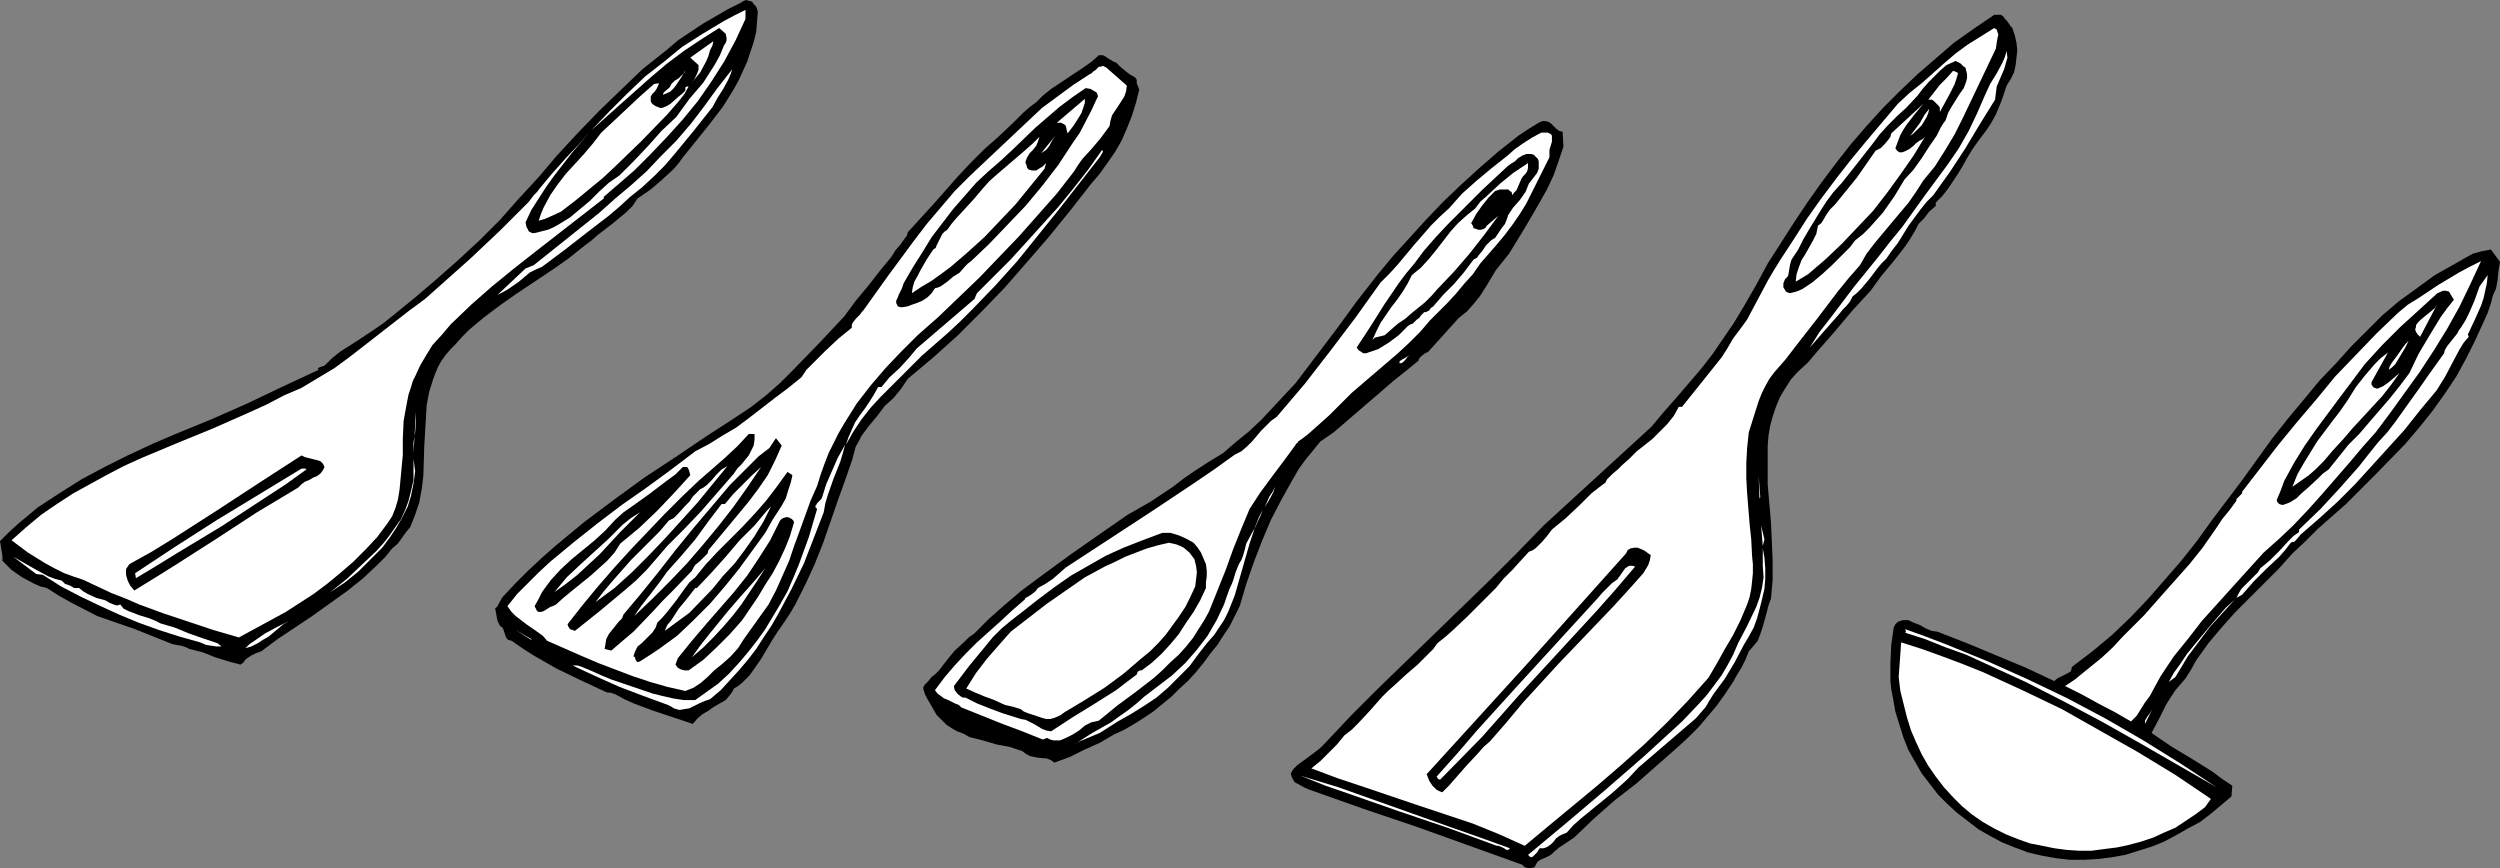 <?xml version="1.0" encoding="UTF-8" standalone="no"?>
<svg
   version="1.0"
   width="129.766mm"
   height="45.057mm"
   id="svg65"
   sodipodi:docname="Utensils 3.wmf"
   xmlns:inkscape="http://www.inkscape.org/namespaces/inkscape"
   xmlns:sodipodi="http://sodipodi.sourceforge.net/DTD/sodipodi-0.dtd"
   xmlns="http://www.w3.org/2000/svg"
   xmlns:svg="http://www.w3.org/2000/svg">
  <rect width="100%" height="100%" fill="#808080" stroke="none"/>
  <sodipodi:namedview
     id="namedview65"
     pagecolor="#ffffff"
     bordercolor="#000000"
     borderopacity="0.25"
     inkscape:showpageshadow="2"
     inkscape:pageopacity="0.0"
     inkscape:pagecheckerboard="0"
     inkscape:deskcolor="#d1d1d1"
     inkscape:document-units="mm" />
  <defs
     id="defs1">
    <pattern
       id="WMFhbasepattern"
       patternUnits="userSpaceOnUse"
       width="6"
       height="6"
       x="0"
       y="0" />
  </defs>
  <path
     style="fill:#000000;fill-opacity:1;fill-rule:evenodd;stroke:none"
     d="m 148.672,2.262 -0.162,2.1 -0.162,1.939 -0.485,1.939 -0.646,1.939 -0.646,1.939 -0.808,1.777 -0.808,1.777 -0.97,1.777 -2.101,3.393 -2.586,3.393 -2.586,3.231 -2.747,3.393 -0.808,1.131 -0.97,1.131 -2.262,2.1 -2.262,1.939 -2.586,1.777 -0.97,1.454 -1.293,1.293 -2.747,2.262 -2.747,2.1 -1.293,1.131 -1.293,0.969 -3.232,2.585 -3.232,2.262 -3.394,2.262 -3.394,2.262 -3.232,2.262 -3.232,2.424 -2.909,2.424 -1.454,1.454 -1.293,1.454 -0.97,0.969 -0.97,1.131 -0.808,1.131 -0.646,1.131 -0.485,1.131 -0.485,1.293 -0.808,2.585 -0.485,2.585 -0.162,2.747 -0.323,5.493 -0.162,5.493 -0.323,2.747 -0.485,2.585 -0.808,2.424 -0.97,2.424 -0.808,0.969 -0.808,1.131 -0.808,1.131 -1.131,0.969 -1.293,1.616 -1.454,1.454 -2.909,2.747 -3.232,2.585 -3.394,2.424 -3.394,2.424 -3.394,2.262 -3.394,2.262 -3.232,2.424 -0.97,0.323 -0.97,0.485 -0.97,0.646 -0.323,0.323 -0.162,0.323 -0.646,0.485 -2.424,-0.646 -2.586,-0.808 -2.424,-0.969 -2.586,-0.646 -0.323,-0.162 -0.323,-0.162 -0.97,-0.323 -0.97,-0.162 -0.808,-0.162 -7.272,-2.908 -3.717,-1.293 -3.717,-1.293 -5.01,-2.585 -2.586,-1.454 -2.262,-1.454 -1.293,-0.323 -1.131,-0.485 -2.424,-1.293 -2.101,-1.454 -0.97,-0.969 -0.808,-0.808 v -0.969 L 0.162,107.12 0,106.151 l 1.778,-1.777 1.778,-1.616 1.939,-1.616 1.939,-1.616 4.202,-2.747 4.363,-2.747 4.525,-2.424 4.525,-2.262 4.848,-2.262 4.525,-1.939 3.555,-1.454 3.555,-1.454 6.949,-3.07 7.11,-3.393 6.949,-3.231 -0.162,-0.162 v -0.162 l 0.323,-0.162 0.485,-0.162 0.485,-0.162 1.454,-1.454 1.616,-1.293 3.555,-2.262 3.394,-2.262 1.616,-1.131 1.616,-1.293 4.363,-3.555 4.363,-3.716 4.202,-3.716 4.202,-3.878 4.04,-4.039 3.717,-4.201 3.878,-4.201 3.555,-4.201 4.04,-4.362 4.202,-4.362 4.363,-4.201 4.202,-4.039 4.686,-3.716 2.262,-1.939 2.424,-1.616 2.424,-1.616 5.01,-2.908 2.586,-1.293 0.485,-0.323 L 146.409,0 l 0.485,0.162 0.646,0.162 0.323,0.485 0.485,0.485 0.162,0.485 z"
     id="path1" />
  <path
     style="fill:#ffffff;fill-opacity:1;fill-rule:evenodd;stroke:none"
     d="m 146.248,3.716 -0.97,2.1 -0.97,2.1 -2.262,4.201 -2.586,4.039 -2.586,3.716 -2.909,3.555 -3.07,3.393 -3.232,3.393 -3.232,3.231 -5.979,5.17 v 0.323 l -4.363,3.393 -8.726,6.786 -4.525,3.555 -4.363,3.555 -4.04,3.555 -4.04,3.878 -1.778,2.1 -1.778,1.939 -1.293,2.1 -1.131,1.939 -0.97,2.1 -0.485,0.969 -0.323,1.131 -0.485,1.454 -0.323,1.616 -0.323,1.777 -0.323,1.777 -0.162,3.555 v 3.231 l -0.162,1.616 -0.162,1.777 -0.323,3.393 -0.323,1.939 -0.485,1.616 -0.646,1.616 -0.97,1.454 -1.939,2.585 -2.262,2.424 -2.424,2.424 -2.424,2.1 -2.747,2.262 -2.586,1.939 -2.747,1.777 -2.747,1.777 -9.211,5.009 -5.01,-1.454 -4.848,-1.616 -4.848,-1.616 -4.848,-1.777 -2.586,-1.131 -2.909,-1.131 -5.494,-2.585 -1.939,-0.646 -1.778,-0.646 -1.939,-0.969 -1.778,-0.969 -3.394,-2.1 -3.232,-2.424 2.909,-2.585 2.909,-2.424 3.07,-2.1 3.232,-2.1 3.232,-1.777 3.232,-1.777 3.394,-1.777 3.555,-1.616 6.949,-2.908 7.11,-2.908 6.949,-3.07 3.555,-1.616 3.394,-1.777 3.394,-1.454 3.232,-1.939 3.232,-1.939 3.07,-2.262 5.818,-4.524 2.909,-2.262 2.909,-2.262 3.07,-2.262 2.909,-2.585 5.979,-5.332 5.818,-5.493 5.656,-5.655 0.485,-0.646 0.485,-0.646 0.646,-0.646 0.485,-0.646 2.424,-2.908 2.586,-2.908 2.586,-2.747 1.131,-1.293 1.131,-1.293 -3.555,4.201 -3.394,4.362 -1.616,2.262 -1.454,2.262 -1.454,2.262 -1.131,2.424 0.162,0.808 0.323,0.646 0.162,0.323 0.323,0.162 0.323,0.162 h 0.485 l 1.293,-0.323 1.293,-0.323 1.131,-0.485 1.131,-0.646 2.101,-1.293 1.939,-1.616 1.939,-1.616 1.778,-1.777 1.939,-1.777 2.101,-1.454 2.747,-2.747 2.909,-3.07 2.586,-2.908 2.909,-2.747 1.293,-1.777 1.293,-1.777 2.747,-3.231 1.131,-1.777 1.131,-1.777 0.97,-1.777 0.808,-1.939 0.323,-0.485 0.162,-0.485 V 7.432 l -0.162,-0.808 -1.293,-1.131 -3.555,2.262 -3.394,2.262 -3.232,2.424 -3.07,2.585 -5.818,5.17 -5.979,5.332 3.555,-3.716 3.394,-3.393 3.555,-3.393 3.717,-2.908 3.555,-2.908 4.04,-2.585 4.04,-2.424 2.101,-1.131 2.262,-1.131 z"
     id="path2" />
  <path
     style="fill:#000000;fill-opacity:1;fill-rule:evenodd;stroke:none"
     d="m 394.788,5.493 0.485,1.454 0.323,1.454 0.162,1.454 -0.162,1.454 -0.162,1.454 -0.323,1.454 -0.646,1.293 -0.808,1.293 -0.97,2.908 -1.131,2.747 -0.808,1.454 -0.808,1.293 -0.97,1.293 -0.97,1.293 -1.131,1.616 -0.97,1.616 -0.808,1.454 -0.97,1.616 -0.97,1.454 -0.97,1.454 -1.131,1.454 -1.293,1.293 v 0.646 l -1.293,1.131 -0.97,1.293 -1.131,1.131 -0.323,0.646 -0.323,0.646 -0.97,1.616 -0.97,1.454 -2.262,2.908 -2.424,2.908 -2.101,2.908 -1.939,2.1 -1.778,1.939 -3.394,4.039 -3.394,3.878 -1.778,2.1 -2.101,1.939 -1.293,1.454 -1.131,1.777 -0.97,1.616 -0.808,1.939 -0.646,1.939 -0.485,1.777 -0.323,1.939 -0.162,1.939 v 3.878 3.716 l 0.646,7.594 0.162,3.555 0.162,3.716 v 3.878 l -0.323,3.716 -0.485,1.293 -0.323,1.293 -0.808,2.908 -0.485,1.454 -0.485,1.293 -0.808,0.969 -0.97,1.131 -0.646,1.616 -0.808,1.616 -0.808,1.293 -0.808,1.454 -1.616,2.424 -1.616,2.262 -1.778,2.1 -1.778,2.1 -1.939,1.939 -2.101,1.939 -4.04,3.555 -4.04,3.555 -4.363,3.393 -4.04,3.555 -3.878,3.716 -1.939,1.293 -0.97,0.646 -0.97,0.808 -0.485,0.485 -0.485,0.323 -0.646,0.323 -1.131,0.485 -0.485,0.323 -0.323,0.485 -0.323,0.646 -0.646,0.162 h -0.646 l -0.646,-0.162 -0.485,-0.485 -10.342,-3.716 -10.342,-3.716 -10.504,-3.555 -10.504,-3.716 -1.131,-0.485 -1.131,-0.646 -0.646,-0.323 -0.323,-0.485 -0.323,-0.646 -0.162,-0.646 0.485,-0.808 0.808,-0.808 1.778,-1.293 1.939,-1.454 0.808,-0.646 0.808,-0.808 5.171,-5.493 5.333,-5.332 21.816,-21.166 5.494,-5.493 5.171,-5.332 21.17,-19.388 2.424,-2.908 2.424,-2.747 4.848,-5.655 2.262,-2.908 2.101,-3.07 2.101,-3.07 1.939,-3.231 2.424,-4.201 2.262,-4.201 2.586,-4.039 2.586,-4.039 2.586,-3.878 2.747,-3.878 2.909,-3.878 2.909,-3.716 3.07,-3.555 3.232,-3.555 3.232,-3.231 3.555,-3.393 3.555,-3.07 3.555,-3.07 3.878,-2.747 4.04,-2.747 h 0.646 0.646 l 0.485,0.323 0.323,0.485 0.485,0.485 0.323,0.485 0.323,0.485 z"
     id="path3" />
  <path
     style="fill:#ffffff;fill-opacity:1;fill-rule:evenodd;stroke:none"
     d="m 391.556,9.533 -3.232,6.786 -3.232,6.786 -1.616,3.231 -1.939,3.231 -1.939,3.07 -2.262,2.747 -1.454,2.262 -1.454,2.1 -3.394,4.039 -3.232,3.878 -1.616,2.1 -1.293,2.262 -2.262,2.585 -2.101,2.585 -4.04,5.332 -4.04,5.17 -2.101,2.747 -2.262,2.585 -0.97,1.293 -0.808,1.454 -0.646,1.293 -0.646,1.616 -0.97,3.07 -0.97,3.07 -0.323,3.07 -0.162,2.908 v 3.07 l 0.162,2.908 0.485,5.978 0.323,3.07 0.162,3.231 0.162,1.616 v 1.777 l -0.162,1.616 -0.162,1.454 -0.323,1.616 -0.485,1.454 -1.293,3.07 -1.454,2.908 -1.616,2.747 -1.616,2.908 -1.616,2.747 -4.04,4.524 -4.202,4.362 -4.363,4.201 -4.525,4.039 -4.686,4.039 -4.686,3.878 -4.686,3.878 -4.848,4.039 -5.01,-2.262 -5.171,-2.1 -5.333,-1.777 -5.333,-1.777 -10.504,-3.555 -5.333,-1.777 -5.171,-1.939 1.778,-1.454 1.616,-1.616 1.616,-1.616 1.454,-1.777 1.454,-1.131 1.293,-1.293 2.262,-2.424 2.424,-2.747 1.131,-1.131 1.454,-1.293 2.101,-1.939 2.262,-1.939 2.101,-2.1 0.97,-0.969 0.808,-1.131 1.616,-1.293 1.454,-1.293 2.909,-2.747 2.747,-2.747 2.747,-2.747 1.454,-1.777 1.778,-1.777 1.616,-1.777 1.616,-1.777 0.808,-0.323 0.646,-0.485 1.131,-1.131 0.97,-1.131 0.97,-1.293 2.747,-2.262 2.586,-2.424 2.424,-2.424 1.454,-1.131 1.293,-0.969 0.323,-0.646 0.323,-0.323 0.808,-0.808 0.97,-0.808 0.808,-0.808 1.454,-1.293 1.454,-1.454 3.07,-2.424 1.454,-1.454 1.454,-1.454 1.293,-1.616 0.97,-1.777 h 0.646 l 2.586,-3.231 2.586,-3.231 2.586,-3.231 1.131,-1.777 1.131,-1.939 1.454,-1.939 1.293,-1.777 4.04,-7.594 1.131,-1.939 1.293,-2.1 2.747,-4.201 2.586,-4.039 2.747,-3.878 2.909,-3.878 2.909,-3.716 3.07,-3.716 6.141,-7.271 2.262,-2.1 2.424,-1.939 4.363,-3.878 2.262,-1.939 2.424,-1.777 2.586,-1.616 2.586,-1.616 0.485,0.323 0.162,0.485 0.162,0.485 -0.162,0.646 -0.162,0.969 z"
     id="path4" />
  <path
     style="fill:#ffffff;fill-opacity:1;fill-rule:evenodd;stroke:none"
     d="m 135.744,16.157 0.485,-0.646 0.485,-0.969 0.323,-0.808 v -0.969 l -1.616,-1.454 4.525,-3.231 -0.162,0.808 -0.485,0.969 -0.323,1.131 -0.485,1.131 -1.131,2.1 -0.808,0.969 z"
     id="path5" />
  <path
     style="fill:#ffffff;fill-opacity:1;fill-rule:evenodd;stroke:none"
     d="m 391.395,19.55 -2.909,4.686 -2.909,4.847 -3.07,4.686 -1.616,2.262 -1.616,2.262 -1.293,1.293 -1.293,1.616 -2.262,3.07 -2.101,3.393 -1.131,1.454 -1.131,1.616 -0.97,0.969 -0.808,0.969 -1.454,1.939 -1.616,1.939 -0.97,0.969 -0.808,0.646 -0.485,0.969 -0.646,0.808 -0.808,0.808 -0.646,0.808 -5.818,6.624 1.939,-3.07 2.262,-2.908 4.525,-5.978 4.848,-5.978 2.262,-2.908 2.262,-2.747 4.525,-6.301 4.525,-6.14 2.101,-3.07 1.939,-3.393 1.616,-3.393 1.616,-3.716 0.97,-2.1 1.293,-2.1 1.131,-2.1 0.485,-1.131 0.323,-1.131 0.162,1.293 -0.323,1.131 -0.323,1.131 -0.485,1.131 -0.97,2.262 -0.162,1.293 z"
     id="path6" />
  <path
     style="fill:#000000;fill-opacity:1;fill-rule:evenodd;stroke:none"
     d="m 222.685,15.188 0.323,0.485 v 0.646 l 0.323,0.808 0.162,0.485 -0.646,2.585 -0.808,2.585 -0.97,2.424 -0.97,2.262 -1.293,2.262 -1.454,2.1 -1.616,2.262 -1.778,2.1 -4.04,5.17 -4.202,5.17 -4.202,4.847 -4.363,5.009 -4.525,4.686 -4.686,4.686 -4.848,4.362 -5.01,4.201 -1.293,1.939 -1.454,1.777 -1.778,1.616 -1.454,1.939 -1.616,1.939 -1.454,1.939 -0.485,0.969 -0.646,1.131 -0.323,1.131 -0.323,1.293 -1.454,4.201 -1.454,4.039 -2.909,8.402 -1.616,4.039 -1.778,3.878 -1.939,3.878 -1.131,1.939 -1.293,1.939 -1.131,1.616 -1.131,1.777 -2.101,3.555 -1.131,1.616 -1.131,1.616 -1.454,1.454 -0.808,0.646 -0.808,0.485 -0.323,0.646 -0.485,0.646 -0.808,0.969 -1.131,0.646 -1.131,0.646 -0.485,0.323 -0.646,0.485 -1.131,0.646 -0.97,0.808 -0.97,1.131 -3.878,-1.293 -1.939,-0.646 -1.939,-0.646 -3.878,-1.454 -1.778,-0.808 -1.778,-0.969 -0.485,-0.162 -0.485,-0.162 h -0.485 l -0.485,-0.162 -4.848,-2.262 -4.686,-2.262 -4.525,-2.585 -2.262,-1.454 -2.101,-1.454 -0.646,-0.162 -0.323,-0.323 -0.162,-0.323 -0.162,-0.485 -0.162,-0.485 -0.162,-0.485 -0.162,-0.323 -0.485,-0.323 -0.485,-0.969 -0.162,-0.808 -0.162,-0.969 -0.162,-0.646 0.485,-0.485 0.323,-0.646 0.646,-1.131 2.424,-2.585 2.586,-2.585 2.586,-2.424 2.747,-2.424 5.656,-4.686 5.818,-4.362 5.979,-4.362 6.141,-4.039 5.979,-4.039 5.979,-3.878 2.909,-1.939 2.909,-2.262 2.747,-2.424 2.586,-2.585 5.171,-5.332 4.848,-5.17 2.262,-3.07 2.424,-2.908 2.262,-2.908 2.262,-2.747 0.808,-1.293 0.97,-1.131 0.808,-1.131 0.485,-0.646 0.162,-0.646 5.01,-5.493 4.848,-5.493 2.586,-2.747 2.586,-2.585 2.747,-2.424 2.747,-2.585 0.97,-0.969 1.131,-1.131 1.293,-1.131 1.293,-0.969 1.293,-1.293 1.616,-1.293 6.302,-4.201 1.616,-1.131 1.454,-1.293 h 0.485 0.323 l 0.808,0.485 0.485,0.323 0.323,0.162 0.485,0.323 0.485,0.162 0.97,0.969 0.808,0.646 0.808,0.646 z"
     id="path7" />
  <path
     style="fill:#000000;fill-opacity:1;fill-rule:evenodd;stroke:none"
     d="m 385.577,13.249 0.162,0.646 0.162,0.646 v 0.808 l -0.162,0.646 -0.485,1.293 -0.808,1.131 -0.808,1.293 -0.808,1.293 -0.646,1.131 -0.485,1.454 -0.485,0.646 -0.485,0.808 -0.808,1.616 -1.454,2.1 -1.454,2.262 -1.616,2.262 -1.778,1.939 -1.939,3.231 -2.262,3.231 -1.293,1.454 -1.293,1.454 -1.293,1.293 -1.616,1.293 -0.97,1.293 -1.131,1.131 -1.293,1.293 -1.131,1.131 -1.939,1.777 -1.939,1.616 -0.97,0.646 -0.97,0.646 -1.131,0.485 -1.293,0.323 -0.485,-0.162 -0.323,-0.162 -0.162,-0.323 -0.323,-0.485 v -0.808 l 0.323,-0.808 0.485,-0.485 0.162,-0.323 0.162,-0.969 0.162,-0.969 0.162,-0.646 0.162,-0.485 1.293,-1.939 0.97,-1.939 1.131,-1.939 2.262,-3.716 1.131,-1.777 1.454,-1.939 1.616,-1.777 3.07,-3.878 2.909,-3.716 1.454,-1.939 1.616,-1.777 1.778,-1.777 1.778,-1.616 2.262,-2.424 0.97,-1.293 1.131,-1.293 1.131,-1.131 1.131,-1.131 1.293,-1.131 1.454,-0.646 0.323,-0.162 0.323,0.162 0.646,0.323 0.485,0.485 0.162,0.162 z"
     id="path8" />
  <path
     style="fill:#ffffff;fill-opacity:1;fill-rule:evenodd;stroke:none"
     d="m 221.069,16.803 -0.162,1.131 -0.323,0.969 -1.131,1.777 -1.293,1.939 -0.323,1.131 -0.162,0.969 -1.778,2.424 -1.778,2.1 -1.778,1.939 -0.808,1.131 -0.808,1.293 -3.394,4.362 -3.717,4.201 -3.717,4.201 -3.878,4.039 -3.878,4.039 -4.04,3.878 -4.04,3.878 -4.04,3.555 -3.232,3.231 -3.07,3.231 -2.909,3.393 -2.747,3.555 -2.424,3.878 -1.131,1.939 -0.97,1.939 -0.97,1.939 -0.808,2.1 -0.808,2.262 -0.646,2.1 -1.293,2.908 -2.101,5.816 -1.131,3.07 -0.97,2.908 -1.293,2.908 -1.293,2.908 -1.454,2.747 -2.424,3.393 -2.424,3.393 -1.131,1.777 -1.454,1.616 -1.616,1.454 -1.616,1.293 -1.293,1.293 -1.293,1.131 -1.454,0.969 -0.808,0.323 -0.808,0.323 -3.555,-0.808 -3.394,-0.969 -3.394,-1.131 -3.394,-1.293 -3.394,-1.293 -3.394,-1.454 -6.626,-2.908 -0.808,-0.969 -1.131,-0.808 -2.101,-1.454 -2.101,-1.616 -0.808,-0.808 -0.808,-1.131 1.939,-2.424 2.101,-2.1 2.101,-2.1 2.262,-2.1 4.686,-3.878 4.686,-3.716 4.686,-3.555 4.848,-3.393 4.848,-3.555 4.686,-3.555 2.747,-1.454 2.586,-1.616 2.747,-1.616 2.586,-1.939 5.01,-3.878 2.586,-1.939 2.586,-2.1 0.97,-1.454 1.293,-1.293 2.424,-2.424 2.586,-2.424 2.586,-2.1 v -0.485 l 0.162,-0.485 0.646,-0.808 0.485,-0.485 0.323,-0.323 0.323,-0.485 0.323,-0.323 4.848,-6.786 5.01,-6.786 2.586,-3.393 2.747,-3.231 2.747,-3.231 3.07,-3.07 5.656,-5.332 5.656,-5.332 2.747,-2.585 3.07,-2.262 3.07,-2.262 3.232,-2.1 0.323,-0.162 0.323,-0.323 0.485,-0.323 0.323,-0.323 0.323,-0.323 h 0.323 l 0.485,-0.162 0.646,0.323 z"
     id="path9" />
  <path
     style="fill:#ffffff;fill-opacity:1;fill-rule:evenodd;stroke:none"
     d="m 139.784,21.004 -3.717,4.686 -3.717,4.524 -1.939,2.262 -2.101,2.1 -2.262,2.1 -2.424,1.939 -2.101,1.939 -2.101,1.777 -4.202,3.231 -4.363,3.393 -4.525,3.393 -1.131,0.485 -1.293,0.646 -2.101,1.777 -2.101,1.454 -1.131,0.646 -0.97,0.485 5.494,-5.17 1.616,-0.646 12.928,-10.34 3.07,-2.747 3.07,-2.585 3.07,-2.747 2.747,-2.908 3.07,-3.07 2.909,-3.393 2.586,-3.393 2.586,-3.555 2.909,-3.716 -0.323,0.969 -0.485,1.131 -0.97,1.777 -1.131,1.777 z"
     id="path10" />
  <path
     style="fill:#ffffff;fill-opacity:1;fill-rule:evenodd;stroke:none"
     d="m 130.088,18.58 v -0.162 l 0.162,-0.323 1.131,-0.969 0.162,-0.323 0.162,-0.323 0.646,-0.646 0.808,-0.485 0.808,-0.808 0.323,-0.323 0.162,-0.485 -0.323,0.646 -0.485,0.808 -0.97,1.454 -0.485,0.646 -0.646,0.646 -0.646,0.323 z"
     id="path11" />
  <path
     style="fill:#ffffff;fill-opacity:1;fill-rule:evenodd;stroke:none"
     d="m 384.123,14.38 -0.323,1.131 -0.323,0.969 -0.97,1.939 -0.97,1.777 -0.97,1.777 v -0.323 -0.485 l -0.162,-0.323 -0.162,-0.162 -0.646,-0.646 -0.323,-0.323 -0.323,-0.162 h -0.646 l 2.262,-2.908 1.293,-1.293 1.293,-1.454 0.485,0.162 0.323,0.162 z"
     id="path12" />
  <path
     style="fill:#ffffff;fill-opacity:1;fill-rule:evenodd;stroke:none"
     d="m 128.149,20.519 0.485,0.323 0.485,0.162 0.323,0.162 h 0.485 l 0.808,-0.323 0.808,-0.485 1.454,-1.293 0.808,-0.646 0.646,-0.646 v -0.323 -0.323 l 0.323,-0.162 h 0.323 l -0.808,1.454 -1.131,1.454 -1.131,1.293 -1.131,1.293 -5.01,5.17 -5.01,4.847 -2.586,2.424 -2.747,2.262 -2.747,2.262 -2.747,2.1 -2.101,0.969 -1.131,0.485 -1.131,0.323 0.485,-1.454 0.485,-1.131 1.293,-2.424 1.454,-2.1 1.616,-2.1 1.778,-1.939 1.778,-1.939 1.778,-2.1 1.616,-2.1 2.424,-2.262 2.586,-2.424 2.586,-2.424 2.747,-2.424 0.97,-0.162 -0.162,0.485 -0.323,0.646 -0.323,0.485 -0.485,0.485 -0.323,0.485 v 0.485 0.485 l 0.162,0.323 z"
     id="path13" />
  <path
     style="fill:#000000;fill-opacity:1;fill-rule:evenodd;stroke:none"
     d="m 215.089,19.55 -0.97,2.1 -2.262,4.362 -1.454,2.1 -2.747,4.201 -3.232,4.201 -3.232,3.878 -3.555,3.716 -3.555,3.716 -3.555,3.393 -0.646,0.485 -0.485,0.485 -1.131,1.293 -1.293,0.808 -1.131,0.969 -1.131,0.808 -0.646,0.323 -0.646,0.162 -0.646,0.969 -0.808,0.808 -0.97,0.646 -1.131,0.485 -0.97,0.323 -0.808,0.323 -0.97,0.162 h -0.485 l -0.485,-0.162 -0.323,-0.646 v -0.485 l 0.323,-0.646 0.162,-0.485 0.323,-0.646 0.323,-0.646 0.162,-0.485 0.162,-0.485 1.778,-3.07 1.939,-3.07 1.778,-2.908 2.101,-2.747 2.101,-2.747 2.262,-2.585 2.262,-2.585 2.424,-2.262 2.424,-2.1 2.262,-2.1 4.525,-4.362 4.686,-4.039 2.586,-1.939 2.586,-1.777 0.97,0.162 0.808,0.485 0.323,0.162 0.162,0.323 0.162,0.485 z"
     id="path14" />
  <path
     style="fill:#ffffff;fill-opacity:1;fill-rule:evenodd;stroke:none"
     d="m 209.433,26.174 -0.162,-0.646 -0.162,-0.808 -0.323,-0.323 -0.323,-0.162 -0.323,-0.162 h -0.323 -0.485 l 5.494,-4.686 v 0.808 l -0.323,0.969 -0.323,0.969 -0.485,0.808 -1.131,1.777 z"
     id="path15" />
  <path
     style="fill:#ffffff;fill-opacity:1;fill-rule:evenodd;stroke:none"
     d="m 371.841,29.082 0.323,0.485 0.485,0.323 h 0.485 l 0.485,-0.162 0.97,-0.485 0.808,-0.646 0.485,-0.485 0.646,-0.485 0.646,-0.323 0.485,-0.485 -2.262,3.716 -2.586,3.716 -2.586,3.555 -2.747,3.555 -3.07,3.231 -3.07,3.231 -3.232,3.07 -3.394,2.908 -2.424,1.454 0.162,-1.454 0.485,-1.454 0.485,-1.293 0.808,-1.293 1.454,-2.585 0.646,-1.293 0.323,-1.616 0.646,-0.485 0.323,-0.485 0.646,-1.131 0.808,-1.131 0.485,-0.485 0.485,-0.485 2.101,-2.585 2.101,-2.585 3.717,-5.332 0.97,-0.485 0.808,-0.808 0.808,-0.969 0.323,-0.485 0.162,-0.646 6.302,-5.816 v 0 l -1.616,1.939 -1.616,2.1 -0.646,0.969 -0.646,1.131 -0.485,1.293 z"
     id="path16" />
  <path
     style="fill:#ffffff;fill-opacity:1;fill-rule:evenodd;stroke:none"
     d="m 374.75,26.659 0.97,-1.293 0.97,-1.293 0.808,-1.454 0.97,-1.293 -0.162,0.808 -0.323,0.808 -0.97,1.616 -1.131,1.131 -0.485,0.485 z"
     id="path17" />
  <path
     style="fill:#000000;fill-opacity:1;fill-rule:evenodd;stroke:none"
     d="m 306.716,28.759 -0.97,2.908 -0.97,2.747 -1.293,2.747 -1.454,2.585 -2.909,5.009 -3.07,5.009 -1.293,1.616 -1.293,1.616 -0.97,1.616 -0.97,1.616 -1.131,1.777 -1.293,1.616 -1.293,1.454 -1.616,1.293 -3.07,3.393 -2.909,3.231 -0.646,0.323 -0.646,0.485 -0.485,0.485 -0.162,0.485 -2.586,2.1 -2.424,1.939 -2.424,2.1 -2.262,1.939 -4.686,4.039 -2.262,1.939 -2.586,1.777 -1.454,1.777 -1.454,1.777 -1.293,1.777 -1.131,1.939 -2.262,4.039 -2.101,4.039 -1.778,4.201 -1.616,4.201 -1.454,4.201 -1.293,4.362 -0.97,1.939 -0.97,1.939 -1.293,1.939 -1.131,1.777 -1.454,1.777 -1.293,1.777 -1.454,1.777 -1.616,1.777 -1.616,1.454 -1.616,1.616 -1.778,1.454 -1.778,1.454 -1.939,1.293 -1.778,1.131 -1.939,1.131 -2.101,0.969 -2.747,1.616 -2.909,1.293 -2.909,1.454 -3.07,1.131 -0.646,-0.485 -0.808,-0.323 -1.778,-0.162 -0.808,-0.162 -0.808,-0.162 -0.808,-0.485 -0.646,-0.485 -2.424,-0.808 -2.586,-0.485 -2.747,-0.808 -2.586,-0.646 -1.131,-0.646 -1.293,-0.485 -1.131,-0.646 -0.97,-0.646 -0.97,-0.969 -0.97,-0.969 -0.646,-1.131 -0.646,-1.131 -0.485,-0.808 -0.485,-0.969 -0.323,-0.969 v -0.485 l 0.323,-0.485 0.646,-0.646 0.646,-0.808 0.808,-0.646 0.646,-0.646 1.616,-2.1 1.454,-1.777 1.778,-1.616 0.97,-0.969 1.131,-0.808 2.909,-2.908 2.909,-2.585 3.232,-2.747 3.232,-2.424 6.626,-4.847 6.949,-4.847 4.202,-2.908 4.525,-2.585 4.363,-2.908 2.101,-1.616 2.101,-1.454 2.747,-1.777 2.909,-1.777 2.424,-2.1 2.586,-2.1 2.424,-2.262 2.262,-2.424 2.262,-2.424 2.262,-2.424 4.04,-5.332 4.04,-5.332 3.878,-5.332 4.04,-5.17 3.07,-3.716 3.232,-3.555 3.232,-3.555 3.394,-3.555 3.555,-3.393 3.555,-3.231 3.717,-3.231 3.878,-3.07 0.97,-0.646 0.97,-0.646 2.101,-1.293 0.323,-0.162 0.485,-0.162 h 0.485 l 0.646,0.162 0.485,0.323 0.97,0.969 0.646,0.485 0.646,0.162 z"
     id="path18" />
  <path
     style="fill:#ffffff;fill-opacity:1;fill-rule:evenodd;stroke:none"
     d="m 303.969,30.86 -4.525,9.048 -1.293,2.1 -1.454,2.1 -1.454,1.939 -1.616,1.939 -3.232,3.716 -1.454,2.1 -1.616,1.777 -1.616,1.939 -1.616,1.777 -1.778,1.777 -1.778,1.777 -1.939,2.262 -2.101,2.1 -2.262,2.1 -2.262,1.939 -4.525,3.878 -2.262,1.939 -2.101,2.1 -0.485,0.485 -0.485,0.485 -1.293,1.293 -3.07,2.747 -1.293,1.131 -0.646,0.485 -0.646,0.485 -0.485,0.323 -0.162,0.323 -0.323,0.162 v 0.162 l -2.262,3.07 -2.424,3.231 -2.262,3.07 -2.101,3.231 -1.616,3.878 -1.616,4.039 -1.454,4.039 -1.616,4.039 -1.616,4.039 -0.97,1.777 -1.131,1.777 -1.131,1.777 -1.293,1.616 -1.454,1.616 -1.616,1.454 -1.616,1.616 -1.616,1.454 -3.555,2.747 -3.717,2.747 -3.555,2.908 -0.646,0.162 -0.808,0.162 -1.293,0.646 -1.131,0.969 -1.293,0.808 -1.293,0.646 -1.131,0.485 h -0.646 -0.646 l -0.646,-0.162 -0.646,-0.323 -0.808,0.323 -4.04,-1.616 -3.878,-1.454 -4.04,-1.616 -4.04,-1.616 -0.485,-0.485 -0.808,-0.323 -1.293,-0.646 -0.808,-0.323 -0.646,-0.485 -0.646,-0.485 -0.485,-0.646 1.939,-2.585 1.939,-2.262 2.101,-2.262 2.262,-2.262 4.686,-4.201 2.262,-2.1 2.424,-2.1 0.162,-0.323 0.323,-0.162 0.808,-0.485 0.808,-0.646 0.485,-0.646 1.454,-0.808 1.454,-0.969 1.293,-1.131 1.293,-1.131 8.403,-5.493 8.403,-5.493 8.242,-5.493 4.04,-2.747 4.04,-2.908 1.293,-0.646 1.131,-0.969 0.97,-0.969 1.778,-2.1 0.97,-0.969 0.97,-0.969 1.131,-0.808 2.747,-3.231 2.747,-3.231 5.01,-6.463 5.01,-6.624 2.424,-3.393 2.424,-3.393 1.778,-1.777 1.616,-1.777 3.232,-3.878 3.232,-3.716 1.778,-1.777 1.778,-1.616 1.293,-1.454 1.293,-1.454 2.909,-2.585 2.909,-2.424 3.07,-2.424 1.454,-1.293 1.616,-1.131 1.778,-1.131 1.778,-0.969 h 0.646 0.646 l 0.323,0.162 0.323,0.162 0.162,0.323 v 0.323 0.808 l -0.485,1.616 v 0.808 0.323 z"
     id="path19" />
  <path
     style="fill:#ffffff;fill-opacity:1;fill-rule:evenodd;stroke:none"
     d="m 204.262,30.052 2.747,-3.393 -0.646,0.969 -0.485,0.969 -0.646,0.808 -0.485,0.323 z"
     id="path20" />
  <path
     style="fill:#ffffff;fill-opacity:1;fill-rule:evenodd;stroke:none"
     d="m 201.838,33.283 0.646,0.162 h 0.485 0.323 l 0.485,-0.323 0.808,-0.485 0.646,-0.646 -0.323,1.131 -5.656,6.947 -3.07,3.231 -3.07,3.231 -3.394,3.07 -3.394,2.908 -3.555,2.585 -1.939,1.131 -1.939,1.293 0.162,-1.131 0.323,-1.131 0.646,-1.131 0.485,-0.969 1.293,-2.262 1.293,-1.939 0.485,-0.323 0.162,-0.485 0.323,-0.646 0.323,-0.646 0.485,-0.969 0.485,-0.485 0.485,-0.323 0.808,-1.131 0.808,-0.969 1.778,-1.939 1.778,-1.939 1.778,-2.1 1.293,-1.454 1.454,-1.293 5.656,-4.847 1.454,-1.293 1.293,-1.293 -0.323,0.969 -0.323,0.808 -0.646,0.808 -0.646,0.646 -0.485,0.808 -0.323,0.808 v 0.323 l 0.162,0.323 0.162,0.646 z"
     id="path21" />
  <path
     style="fill:#ffffff;fill-opacity:1;fill-rule:evenodd;stroke:none"
     d="m 215.736,30.86 -8.08,10.34 -4.04,5.009 -4.04,5.009 -4.363,4.847 -4.525,4.686 -2.262,2.262 -2.424,2.262 -2.586,2.262 -2.586,2.262 -4.04,4.039 -4.04,4.039 -1.939,2.1 -1.778,2.262 -1.616,2.424 -1.454,2.585 0.485,-1.454 0.646,-1.454 0.646,-1.454 0.97,-1.454 0.97,-1.293 0.97,-1.454 0.808,-1.293 0.808,-1.454 h 0.646 l 1.616,-1.939 1.939,-1.777 1.778,-1.939 1.616,-1.939 11.312,-9.694 0.485,-1.131 6.626,-6.624 3.232,-3.555 3.07,-3.393 3.07,-3.393 2.909,-3.555 2.909,-3.716 2.747,-3.878 0.162,0.323 -0.162,0.323 z"
     id="path22" />
  <path
     style="fill:#000000;fill-opacity:1;fill-rule:evenodd;stroke:none"
     d="m 301.707,31.183 0.162,0.485 v 0.485 0.969 l -0.323,0.808 -0.485,0.646 -1.131,1.454 -0.323,0.808 -0.323,0.808 -1.131,1.616 -1.293,1.454 -0.97,1.454 -0.323,0.969 -0.323,0.808 -0.646,0.808 -1.293,1.939 -0.323,0.162 -0.485,0.323 -0.485,0.485 -0.485,0.485 -0.646,0.969 -0.808,0.969 -0.323,0.485 -0.646,0.323 -0.97,1.293 -0.97,1.293 -1.939,2.262 -2.101,2.1 -1.939,2.262 -0.485,0.323 -0.323,0.485 -0.323,0.162 -0.323,0.162 h -0.323 l -0.646,0.646 -0.323,0.485 -0.485,0.323 -0.808,0.808 -0.485,0.162 -0.485,0.323 -1.778,1.777 -1.939,1.454 -2.101,1.293 -2.424,0.808 h -0.485 l -0.485,-0.323 -0.485,-0.323 -0.323,-0.485 2.747,-4.201 2.747,-4.362 2.747,-4.039 1.454,-1.939 1.616,-1.939 1.939,-2.585 2.262,-2.585 2.262,-2.424 2.262,-2.262 4.686,-4.686 4.848,-4.524 0.646,-0.485 0.808,-0.485 0.646,-0.646 0.808,-0.485 0.808,-0.323 h 0.646 0.323 l 0.485,0.162 0.323,0.323 z"
     id="path23" />
  <path
     style="fill:#ffffff;fill-opacity:1;fill-rule:evenodd;stroke:none"
     d="m 299.283,34.091 -0.485,0.485 -0.323,0.485 -0.485,1.131 -0.485,1.131 -0.485,0.485 -0.323,0.485 -0.162,-0.646 -0.323,-0.162 -0.323,-0.323 h -0.485 -1.131 l -0.97,0.323 -1.293,1.293 -1.293,1.616 -1.131,1.616 -0.97,1.777 0.323,0.485 0.162,0.485 0.485,0.162 0.485,0.162 h 0.485 l 0.485,-0.162 0.323,-0.162 0.323,-0.485 2.262,-1.939 -2.747,3.716 -2.909,3.716 -3.07,3.555 -3.232,3.393 -1.131,1.293 -1.293,1.293 -2.586,2.1 -1.293,1.131 -1.454,0.969 -2.586,2.262 -1.293,0.323 -0.646,0.162 -0.485,0.485 0.808,-1.777 0.808,-1.616 2.101,-3.07 1.131,-1.454 1.131,-1.616 0.97,-1.616 0.808,-1.616 1.778,-1.454 1.616,-1.777 1.454,-1.777 2.747,-3.555 1.454,-1.616 1.616,-1.454 1.778,-1.454 0.97,-1.293 1.293,-1.131 2.586,-2.424 2.586,-2.1 2.909,-1.939 v 0.969 l -0.162,0.646 z"
     id="path24" />
  <path
     style="fill:#000000;fill-opacity:1;fill-rule:evenodd;stroke:none"
     d="m 490.455,51.379 -0.323,1.939 -0.162,1.777 -0.323,1.616 -0.323,0.646 -0.323,0.808 -0.323,1.293 -0.646,1.939 -0.808,1.777 -1.616,3.555 -1.778,3.555 -1.939,3.555 -2.262,3.393 -2.424,3.393 -2.586,3.231 -2.747,3.231 -5.818,5.978 -5.818,5.816 -2.747,2.424 -2.747,2.424 -2.424,2.424 -2.586,2.424 -2.747,3.07 -2.909,2.908 -5.656,5.655 -2.586,2.908 -2.586,3.07 -2.424,3.393 -0.97,1.777 -1.131,1.777 -0.97,1.131 -0.97,1.131 -0.97,1.454 -0.808,1.293 -1.454,2.908 -1.454,2.747 4.04,2.747 4.04,2.424 3.878,2.424 1.939,1.454 1.939,1.293 -0.162,2.1 -2.101,1.777 -1.939,1.616 -2.101,1.616 -2.424,1.293 -2.262,1.293 -2.424,1.293 -2.424,0.969 -2.586,0.808 -2.586,0.808 -2.747,0.485 -2.586,0.323 -2.747,0.162 h -2.747 l -2.747,-0.323 -2.747,-0.485 -2.747,-0.646 -2.586,-0.969 -2.424,-0.969 -2.424,-1.293 -2.262,-1.293 -2.101,-1.616 -2.101,-1.616 -1.939,-1.777 -1.778,-1.777 -1.616,-2.1 -1.616,-2.1 -1.293,-2.262 -1.293,-2.262 -0.97,-2.424 -0.808,-2.585 -0.808,-2.585 -0.485,-2.747 -0.323,-1.616 -0.162,-1.616 v -1.777 -1.777 l 0.162,-3.555 0.485,-3.393 0.323,-0.646 0.485,-0.485 0.485,-0.162 0.485,-0.162 h 0.485 0.646 l 0.97,0.485 1.293,0.485 1.131,0.646 1.131,0.485 1.131,0.162 5.818,2.262 5.818,2.424 5.818,2.424 5.494,2.585 0.323,-0.323 0.485,-0.323 1.939,-0.969 0.485,-0.323 0.162,-0.485 V 130.871 l 4.04,-3.07 3.878,-3.231 3.555,-3.393 3.394,-3.555 3.394,-3.878 3.232,-3.716 3.07,-3.878 2.909,-4.039 5.979,-7.917 5.818,-8.078 3.07,-3.878 3.232,-3.878 3.07,-3.716 3.394,-3.555 2.747,-3.07 3.07,-3.07 3.07,-3.07 3.232,-2.747 3.555,-2.585 3.555,-2.585 3.717,-2.1 3.717,-2.1 1.778,-0.485 1.778,-0.323 z"
     id="path25" />
  <path
     style="fill:#ffffff;fill-opacity:1;fill-rule:evenodd;stroke:none"
     d="m 466.054,84.824 -2.586,2.908 -2.586,3.07 -5.333,6.14 -2.747,3.07 -2.909,3.07 -2.909,2.747 -2.909,2.585 -3.07,3.393 -3.07,3.393 -5.979,6.624 -2.747,3.555 -2.747,3.393 -2.586,3.878 -0.97,1.777 -1.131,2.1 -0.97,1.293 -0.808,1.293 -0.808,1.293 -0.485,0.485 -0.646,0.646 -3.07,-1.777 -3.394,-1.777 -3.232,-1.777 -3.232,-1.616 1.939,-1.293 1.778,-1.454 3.394,-2.747 2.262,-2.1 1.939,-2.1 4.202,-4.201 3.717,-4.201 3.878,-4.362 1.293,-1.454 1.293,-1.616 1.293,-1.616 2.586,-3.716 1.293,-1.939 1.454,-1.777 1.293,-1.777 v -0.323 l 0.162,-0.162 0.808,-0.808 0.162,-0.162 v -0.323 l 7.11,-9.209 3.717,-4.524 3.717,-4.362 3.717,-4.524 4.04,-4.201 4.04,-4.201 4.202,-4.039 1.939,-1.616 2.101,-1.293 3.878,-2.585 4.04,-2.424 2.101,-1.131 2.262,-1.131 -2.101,4.524 -2.101,4.362 -2.424,4.362 -2.586,4.201 -2.747,4.201 -2.909,4.039 -2.909,4.039 z"
     id="path26" />
  <path
     style="fill:#ffffff;fill-opacity:1;fill-rule:evenodd;stroke:none"
     d="m 484.153,65.597 0.162,0.485 -0.97,1.131 -0.808,1.293 -1.454,2.747 -1.454,2.747 -0.808,1.293 -0.808,1.293 -3.232,3.878 -3.07,3.878 -3.232,3.555 -3.232,3.555 -3.232,3.555 -3.394,3.393 -3.555,3.231 -3.717,3.231 -0.808,0.969 -0.485,0.485 h -0.323 l -0.323,0.162 -1.131,1.454 -1.131,1.293 -2.586,2.424 -2.424,2.424 -1.131,1.293 -1.131,1.293 -1.131,0.646 0.485,-0.969 0.485,-0.808 1.293,-1.293 1.293,-1.293 0.646,-0.646 0.485,-0.808 0.97,-0.808 0.97,-0.808 1.778,-1.777 1.778,-1.939 0.97,-0.969 1.131,-0.808 v -0.485 l 4.202,-4.039 3.878,-4.201 3.717,-4.201 1.778,-2.262 1.939,-2.424 1.778,-1.939 1.616,-2.1 3.232,-4.524 1.616,-2.262 1.454,-2.1 3.232,-4.524 0.162,-0.646 0.485,-0.808 1.939,-2.424 0.323,-0.646 0.485,-0.646 0.808,-1.293 0.646,-1.293 1.131,-2.585 0.97,-2.747 0.808,-1.131 0.808,-1.131 -0.162,1.616 -0.323,1.454 -0.323,1.454 -0.485,1.454 -1.293,2.908 z"
     id="path27" />
  <path
     style="fill:#000000;fill-opacity:1;fill-rule:evenodd;stroke:none"
     d="m 481.406,58.811 -1.293,1.616 -1.293,1.777 -2.262,3.716 -2.101,3.555 -1.778,3.716 -1.939,2.585 -1.939,2.424 -4.04,4.686 -1.939,2.262 -2.101,2.1 -3.878,4.847 -1.131,0.808 -0.97,0.969 -2.101,1.939 -1.131,0.969 -0.97,0.969 -1.293,0.808 -1.293,0.485 h -0.323 l -0.485,-0.162 -0.323,-0.323 -0.162,-0.323 V 98.072 l 0.808,-1.939 0.646,-1.777 1.939,-3.555 2.101,-3.393 2.262,-3.231 4.686,-6.301 4.848,-6.463 3.394,-3.716 3.555,-3.555 3.555,-3.231 3.717,-3.393 1.131,-0.485 h 0.485 l 0.646,0.162 z"
     id="path28" />
  <path
     style="fill:#ffffff;fill-opacity:1;fill-rule:evenodd;stroke:none"
     d="m 474.78,66.082 -0.485,-0.485 -0.323,-0.485 -0.162,-0.485 0.162,-0.485 v -0.323 l 0.323,-0.485 0.646,-0.646 0.97,-0.808 0.808,-0.646 0.97,-0.808 0.485,-0.808 z"
     id="path29" />
  <path
     style="fill:#ffffff;fill-opacity:1;fill-rule:evenodd;stroke:none"
     d="m 468.639,72.545 0.162,-0.646 0.485,-0.808 0.97,-1.293 1.131,-1.616 0.485,-0.646 0.646,-0.646 -0.646,1.293 -0.97,1.616 -0.97,1.616 -0.646,0.646 z"
     id="path30" />
  <path
     style="fill:#ffffff;fill-opacity:1;fill-rule:evenodd;stroke:none"
     d="m 278.921,67.536 -2.262,1.939 z"
     id="path31" />
  <path
     style="fill:#ffffff;fill-opacity:1;fill-rule:evenodd;stroke:none"
     d="m 465.246,74.968 v 0.485 l 0.323,0.485 0.323,0.162 0.485,0.162 1.131,-0.485 1.131,-0.808 2.101,-1.777 -1.616,2.262 -1.778,2.262 -3.878,4.201 -1.939,2.1 -1.939,2.262 -1.939,2.1 -1.778,2.1 -1.454,1.454 -1.454,1.293 -1.616,1.131 -1.616,1.131 0.97,-2.424 1.293,-2.262 1.293,-2.1 1.293,-2.1 1.454,-1.939 1.454,-1.939 1.616,-2.1 1.454,-2.1 0.808,-1.293 0.808,-1.293 1.778,-2.262 0.97,-1.131 0.97,-1.131 1.131,-1.131 1.454,-1.131 z"
     id="path32" />
  <path
     style="fill:#ffffff;fill-opacity:1;fill-rule:evenodd;stroke:none"
     d="m 274.558,71.252 v -0.323 l 0.162,-0.162 0.485,-0.323 0.646,-0.323 0.646,-0.485 -0.323,0.323 -0.485,0.646 -0.485,0.485 -0.323,0.162 z"
     id="path33" />
  <path
     style="fill:#ffffff;fill-opacity:1;fill-rule:evenodd;stroke:none"
     d="m 81.123,88.863 0.485,-8.078 v 1.939 l -0.162,2.1 -0.323,1.939 z"
     id="path34" />
  <path
     style="fill:#000000;fill-opacity:1;fill-rule:evenodd;stroke:none"
     d="m 148.025,85.147 v 1.131 l -0.162,1.131 -0.485,0.969 -0.485,0.969 -1.454,1.777 -0.808,0.808 -0.646,0.969 -6.464,7.432 -3.232,3.393 -3.394,3.393 -1.939,2.262 -2.101,2.424 -2.101,2.1 -2.262,1.939 -4.848,4.039 -4.848,3.878 -0.485,-0.162 -0.485,-0.162 -0.323,-0.485 -0.162,-0.485 2.909,-3.716 3.07,-3.716 3.232,-3.716 3.232,-3.555 6.626,-6.947 3.394,-3.393 3.394,-3.231 2.424,-2.1 2.586,-2.262 2.424,-2.262 2.262,-2.424 z"
     id="path35" />
  <path
     style="fill:#000000;fill-opacity:1;fill-rule:evenodd;stroke:none"
     d="m 153.358,87.409 -1.293,2.908 -1.454,2.908 -1.778,2.585 -1.939,2.585 -3.878,4.686 -4.04,4.847 -0.162,0.646 -0.485,0.485 -0.97,0.969 -0.97,0.808 -0.323,0.485 -0.323,0.646 -3.878,4.039 -1.939,1.939 -1.778,1.939 -3.878,4.039 -2.101,1.777 -2.262,1.939 -1.293,-0.323 0.162,-0.969 0.162,-0.969 0.485,-0.969 0.646,-0.808 0.646,-0.808 0.646,-0.808 0.646,-0.646 0.323,-0.808 3.394,-4.039 3.394,-4.201 3.394,-4.362 3.555,-4.362 3.555,-4.201 3.555,-4.201 3.878,-3.878 1.778,-1.777 2.101,-1.616 1.293,-1.939 z"
     id="path36" />
  <path
     style="fill:#ffffff;fill-opacity:1;fill-rule:evenodd;stroke:none"
     d="m 161.6,100.496 -1.939,5.009 -1.939,5.009 -2.424,5.009 -2.586,4.847 -1.293,2.262 -1.616,2.424 -1.454,2.262 -1.616,2.1 -1.778,2.1 -1.778,1.939 -1.778,1.939 -2.101,1.777 -0.97,0.323 -1.131,0.485 -0.97,0.485 -0.97,0.485 -0.97,0.162 -0.97,0.162 -0.646,-0.162 -0.485,-0.162 -0.485,-0.323 -0.646,-0.323 -4.848,-1.777 -4.686,-1.777 -4.686,-2.1 -4.525,-2.1 h 0.97 l 0.97,0.323 1.939,0.808 1.778,0.808 1.939,0.808 8.08,2.747 1.939,0.485 2.101,0.485 2.101,0.323 h 2.262 l 2.262,-1.616 2.262,-1.616 2.101,-1.939 1.939,-2.1 1.778,-2.1 1.778,-2.262 1.616,-2.262 1.454,-2.424 1.454,-2.424 1.454,-2.585 1.131,-2.585 1.131,-2.747 1.939,-5.332 0.808,-2.747 0.808,-2.747 -0.323,-0.323 v -0.323 l 0.162,-0.162 0.162,-0.323 0.485,-0.485 0.323,-0.323 0.162,-0.323 0.808,-2.585 1.131,-2.585 1.131,-2.585 1.454,-2.585 -0.485,1.777 -0.485,1.616 -1.293,3.231 -1.131,3.231 -0.485,1.616 z"
     id="path37" />
  <path
     style="fill:#000000;fill-opacity:1;fill-rule:evenodd;stroke:none"
     d="m 63.67,91.61 -0.323,0.646 -0.485,0.646 -0.646,0.485 -0.808,0.323 -0.808,0.485 -0.808,0.323 -0.646,0.485 -0.646,0.646 -4.04,2.424 -4.04,2.424 -7.918,5.17 -8.08,5.17 -3.878,2.424 -4.202,2.585 -0.808,-0.969 -0.485,-0.969 -0.323,-1.131 v -1.131 l 0.646,-0.969 4.363,-2.424 4.202,-2.585 8.565,-5.493 8.403,-5.493 8.242,-5.332 0.646,0.323 0.646,0.162 1.293,0.323 0.646,0.162 0.485,0.162 0.485,0.485 z"
     id="path38" />
  <path
     style="fill:#ffffff;fill-opacity:1;fill-rule:evenodd;stroke:none"
     d="m 74.982,107.443 -2.262,2.262 -2.424,2.424 -2.586,2.1 -2.909,1.939 3.232,-2.585 2.909,-2.747 2.909,-2.747 1.454,-1.616 1.131,-1.454 1.131,-1.616 1.131,-1.616 0.808,-1.777 0.646,-1.777 0.485,-1.939 0.485,-2.1 v -2.1 -2.1 l 0.162,1.293 0.162,1.131 -0.162,1.293 -0.162,1.131 -0.485,2.424 -0.646,2.1 -1.131,2.262 -1.131,1.939 -1.293,1.939 z"
     id="path39" />
  <path
     style="fill:#ffffff;fill-opacity:1;fill-rule:evenodd;stroke:none"
     d="m 116.837,118.107 1.616,-2.1 1.778,-2.1 3.555,-4.039 1.778,-1.777 1.939,-1.939 1.939,-1.939 1.778,-2.1 0.97,-0.485 0.808,-0.808 1.454,-1.616 0.808,-0.808 0.646,-0.969 1.454,-1.454 0.646,-0.323 0.646,-0.485 0.97,-0.969 0.97,-1.131 0.97,-0.969 1.131,-0.646 -2.909,3.555 -2.909,3.555 -3.07,3.393 -3.232,3.555 -3.232,3.393 -3.394,3.393 -3.394,3.07 z"
     id="path40" />
  <path
     style="fill:#000000;fill-opacity:1;fill-rule:evenodd;stroke:none"
     d="m 135.421,93.225 -3.232,3.555 -3.232,3.393 -3.555,3.393 -3.717,3.07 -1.131,1.777 -1.454,1.616 -1.616,1.454 -1.616,1.454 -3.394,2.747 -1.778,1.454 -1.616,1.454 -0.646,0.323 -0.485,0.162 -1.293,0.808 -0.485,0.162 h -0.485 l -0.323,-0.162 -0.162,-0.323 -0.162,-0.323 -0.162,-0.323 0.808,-1.454 0.646,-1.293 0.808,-1.131 0.97,-1.293 1.939,-2.1 2.101,-1.939 4.525,-3.716 2.101,-1.939 1.939,-2.1 1.616,-1.454 1.616,-1.131 3.394,-2.424 3.394,-2.585 1.778,-1.293 1.454,-1.454 h 0.485 0.323 l 0.162,0.162 0.162,0.323 0.162,0.485 z"
     id="path41" />
  <path
     style="fill:#ffffff;fill-opacity:1;fill-rule:evenodd;stroke:none"
     d="m 124.432,120.854 0.646,-0.969 0.808,-1.131 1.778,-2.262 1.616,-2.1 1.616,-2.262 2.747,-3.07 2.747,-3.231 2.586,-3.555 2.586,-3.393 h 0.646 l 1.616,-1.939 1.778,-1.777 1.778,-1.777 1.939,-1.777 -2.747,4.039 -2.747,3.878 -2.909,3.716 -3.07,3.716 -3.07,3.555 -3.394,3.555 -3.394,3.393 z"
     id="path42" />
  <path
     style="fill:#ffffff;fill-opacity:1;fill-rule:evenodd;stroke:none"
     d="m 60.115,92.094 -4.04,2.908 -4.202,2.747 -8.403,5.493 -8.565,5.17 -4.202,2.585 -4.04,2.424 -0.162,-0.969 8.08,-5.332 8.08,-5.17 8.242,-5.009 8.242,-5.009 h 0.323 0.323 0.162 z"
     id="path43" />
  <path
     style="fill:#000000;fill-opacity:1;fill-rule:evenodd;stroke:none"
     d="m 155.459,93.225 -0.323,1.454 -0.485,1.454 -0.485,1.616 -0.808,1.454 -1.778,2.747 -1.454,2.585 -2.586,3.555 -2.586,3.555 -2.747,3.393 -2.909,3.393 -3.232,3.231 -3.232,3.07 -1.778,1.293 -1.778,1.293 -1.939,1.293 -1.778,1.131 -0.485,0.162 -0.162,-0.162 -0.162,-0.162 -0.162,-0.485 v -0.162 l -0.323,-0.162 0.323,-0.969 0.485,-0.969 0.808,-0.646 0.808,-0.808 0.646,-0.646 0.646,-0.646 0.646,-0.969 0.323,-0.969 0.97,-0.969 0.97,-1.131 1.778,-2.262 1.616,-2.262 0.97,-1.293 1.131,-0.969 2.101,-2.585 2.262,-2.424 4.848,-4.847 2.424,-2.585 2.262,-2.585 2.101,-2.747 2.101,-2.908 z"
     id="path44" />
  <path
     style="fill:#ffffff;fill-opacity:1;fill-rule:evenodd;stroke:none"
     d="m 345.177,97.749 -0.162,-4.362 0.323,4.201 z"
     id="path45" />
  <path
     style="fill:#ffffff;fill-opacity:1;fill-rule:evenodd;stroke:none"
     d="m 248.056,99.527 0.485,-0.969 0.485,-1.131 0.646,-0.969 0.485,-0.969 -0.323,0.969 -0.485,0.969 -0.646,1.131 z"
     id="path46" />
  <path
     style="fill:#ffffff;fill-opacity:1;fill-rule:evenodd;stroke:none"
     d="m 151.257,99.365 -1.454,2.908 -1.778,2.908 -1.939,2.747 -1.939,2.585 -2.262,2.424 -2.101,2.585 -4.525,4.686 -4.848,3.555 0.485,-1.131 0.808,-0.969 1.454,-2.262 1.616,-1.939 1.616,-2.1 h 0.323 l 2.909,-3.07 2.747,-3.07 2.747,-3.231 2.909,-2.908 1.616,-1.939 0.808,-0.969 z"
     id="path47" />
  <path
     style="fill:#ffffff;fill-opacity:1;fill-rule:evenodd;stroke:none"
     d="m 236.905,126.024 -1.778,2.262 -1.778,2.424 -2.101,2.1 -2.101,2.1 -2.262,1.939 -2.424,1.616 -2.586,1.616 -2.586,1.454 -1.778,1.131 -1.778,1.131 -1.939,0.808 -1.939,0.808 -0.646,0.323 -0.485,0.323 1.778,-1.131 1.778,-1.131 3.717,-2.1 1.778,-1.293 1.616,-1.131 1.616,-1.293 1.454,-1.293 2.747,-2.1 2.747,-2.1 2.586,-2.424 2.262,-2.585 2.101,-2.747 1.778,-3.07 1.454,-3.07 0.485,-1.454 0.646,-1.777 0.323,-0.646 0.323,-0.808 0.485,-1.616 0.646,-1.616 0.485,-0.808 0.323,-0.808 0.323,-1.131 0.323,-1.293 1.131,-2.1 0.646,-1.131 0.485,-1.131 0.485,-0.969 0.485,-1.293 -0.808,1.616 -0.646,1.616 -1.131,3.393 -0.97,3.393 -0.97,3.393 -0.97,3.393 -0.646,1.616 -0.646,1.616 -0.808,1.616 -0.97,1.454 -0.97,1.454 z"
     id="path48" />
  <path
     style="fill:#ffffff;fill-opacity:1;fill-rule:evenodd;stroke:none"
     d="m 108.757,116.168 2.424,-2.908 2.747,-2.585 5.333,-4.847 1.454,-1.454 1.454,-1.454 1.616,-1.293 1.778,-1.131 -1.939,1.939 -1.939,1.939 -4.04,4.362 -2.101,1.939 -2.262,2.1 -2.262,1.777 z"
     id="path49" />
  <path
     style="fill:#000000;fill-opacity:1;fill-rule:evenodd;stroke:none"
     d="m 155.782,102.435 -0.808,2.747 -0.97,2.424 -1.131,2.424 -1.293,2.424 -1.454,2.262 -1.454,2.424 -3.07,4.524 -2.424,2.747 -2.586,2.585 -2.586,2.424 -2.909,2.1 h -0.808 l -0.646,-0.162 -0.646,-0.323 -0.485,-0.646 0.485,-1.293 2.747,-3.393 2.747,-3.231 5.494,-6.301 2.586,-3.231 2.262,-3.393 2.262,-3.555 0.97,-1.939 0.97,-1.939 0.323,-0.323 0.323,-0.162 0.485,-0.162 h 0.485 l 0.323,0.162 0.323,0.162 0.323,0.323 z"
     id="path50" />
  <path
     style="fill:#ffffff;fill-opacity:1;fill-rule:evenodd;stroke:none"
     d="m 345.824,107.12 -0.323,-4.039 0.646,2.747 z"
     id="path51" />
  <path
     style="fill:#000000;fill-opacity:1;fill-rule:evenodd;stroke:none"
     d="m 234.158,106.474 0.808,0.969 0.646,0.969 0.485,1.131 0.485,1.131 0.162,1.293 v 1.131 l -0.162,1.131 v 1.131 l -1.131,2.424 -1.293,2.262 -1.454,2.1 -1.454,2.262 -1.616,1.939 -1.778,1.939 -1.939,1.777 -1.939,1.454 h -0.323 l -0.323,0.162 -0.162,0.162 -0.162,0.485 -1.939,1.454 -2.101,1.616 -4.363,2.747 -2.101,1.293 -2.101,1.293 -4.202,2.747 -0.97,-0.162 -0.808,-0.323 -1.616,-0.969 -1.616,-0.808 -0.97,-0.162 -0.97,-0.323 -2.586,-0.808 -2.586,-0.969 -2.424,-0.969 -2.262,-1.131 h -0.485 l -0.323,-0.162 -0.646,-0.485 -0.646,-0.808 -0.162,-0.808 3.07,-4.039 3.07,-3.716 1.454,-1.777 1.778,-1.777 1.939,-1.616 2.101,-1.616 3.07,-2.424 3.232,-2.424 3.232,-2.262 3.394,-1.939 3.394,-1.939 3.555,-1.616 3.717,-1.454 3.878,-1.454 h 0.808 0.808 l 1.616,0.485 1.454,0.646 z"
     id="path52" />
  <path
     style="fill:#ffffff;fill-opacity:1;fill-rule:evenodd;stroke:none"
     d="m 234.32,109.705 0.162,0.646 0.162,0.646 0.162,1.293 -0.323,2.747 -0.97,2.1 -0.97,1.939 -1.293,1.939 -1.293,1.777 -1.293,1.777 -1.454,1.616 -1.616,1.616 -1.778,1.454 -3.394,2.908 -3.717,2.747 -3.878,2.424 -4.04,2.424 -0.646,0.485 -0.646,0.323 -0.808,0.323 -0.646,0.162 h -0.808 l -0.646,-0.162 -1.454,-0.485 -1.454,-0.485 -0.808,-0.323 -0.646,-0.485 -1.616,-0.485 -1.454,-0.323 -2.101,-0.969 -1.778,-0.646 -1.939,-0.808 -1.778,-0.808 1.939,-3.07 2.101,-2.747 2.262,-2.585 2.424,-2.747 3.555,-2.747 3.555,-2.747 3.717,-2.585 3.717,-2.585 3.878,-2.1 2.101,-0.969 1.939,-0.969 2.101,-0.808 2.101,-0.808 2.262,-0.646 2.101,-0.485 1.454,0.323 0.808,0.323 0.646,0.323 1.131,0.969 0.485,0.646 z"
     id="path53" />
  <path
     style="fill:#000000;fill-opacity:1;fill-rule:evenodd;stroke:none"
     d="m 323.846,108.898 -0.162,0.969 -0.323,0.969 -0.485,0.808 -0.485,0.808 -1.293,1.454 -1.293,1.454 -3.394,3.716 -3.555,3.716 -7.11,7.432 -6.949,7.594 -3.232,3.878 -3.232,3.716 -1.293,1.131 -1.131,1.293 -2.262,2.424 -2.262,2.585 -1.131,1.293 -1.293,1.293 -0.485,-0.162 -0.646,-0.323 -0.323,-0.323 -0.485,-0.485 -0.646,-0.969 -0.485,-1.293 19.715,-21.65 9.696,-10.825 9.696,-10.825 0.162,-0.323 0.162,-0.323 0.485,-0.323 0.808,-0.162 h 0.646 l 0.808,0.323 0.646,0.323 0.646,0.485 z"
     id="path54" />
  <path
     style="fill:#ffffff;fill-opacity:1;fill-rule:evenodd;stroke:none"
     d="m 344.046,123.116 -0.97,1.777 -0.97,1.616 -1.778,3.393 -1.939,3.231 -2.262,3.07 -0.808,1.293 -0.646,1.131 -1.939,2.262 -2.262,1.939 -2.262,1.939 -2.262,1.939 -2.262,1.939 -2.262,1.939 -2.101,2.262 -1.616,1.454 -1.454,1.293 -6.141,5.009 -1.454,1.293 -1.293,1.454 -0.808,0.323 -0.646,0.323 -0.646,0.485 -0.485,0.646 -0.485,0.485 -0.646,0.485 -0.808,0.323 h -0.808 l -0.485,0.808 -0.646,0.646 -0.162,0.162 -0.323,0.162 -0.323,-0.162 -0.323,-0.323 3.878,-3.231 3.878,-3.231 7.434,-6.301 7.434,-6.463 3.717,-3.393 3.878,-3.555 3.232,-3.393 1.616,-1.777 1.454,-1.939 1.454,-1.939 1.131,-1.939 1.131,-2.1 0.97,-2.262 1.778,-3.393 1.778,-3.716 0.646,-1.777 0.485,-1.939 0.323,-2.1 -0.162,-2.1 v -3.555 l 0.323,1.777 0.162,2.1 v 2.1 l -0.162,1.939 -0.485,2.1 -0.485,1.939 -0.485,1.777 z"
     id="path55" />
  <path
     style="fill:#ffffff;fill-opacity:1;fill-rule:evenodd;stroke:none"
     d="m 12.12,113.906 0.646,0.646 0.97,0.323 0.808,0.485 h 0.97 l 0.808,0.646 0.808,0.485 1.778,0.808 1.778,0.485 0.808,0.485 0.808,0.323 0.485,0.162 h 0.323 l 0.485,-0.162 0.646,0.808 0.97,0.485 2.101,0.808 2.101,0.646 1.131,0.485 0.97,0.485 2.747,0.808 2.747,1.131 2.747,0.969 2.909,0.969 0.808,0.646 h -0.97 l -1.131,-0.162 -0.97,-0.162 -1.131,-0.485 -4.04,-1.131 -4.04,-1.293 -4.04,-1.454 -3.878,-1.616 -3.878,-1.777 -3.717,-1.777 -3.717,-1.939 -3.555,-2.262 -1.293,-0.162 -4.525,-3.393 2.262,1.293 2.262,1.293 2.424,1.293 1.293,0.485 z"
     id="path56" />
  <path
     style="fill:#ffffff;fill-opacity:1;fill-rule:evenodd;stroke:none"
     d="m 320.776,111.16 -3.717,4.362 -3.717,4.201 -7.595,8.24 -7.595,8.24 -3.717,4.201 -3.717,4.201 -8.242,8.402 -0.162,-0.162 h -0.162 l -0.323,-0.485 4.04,-4.524 3.878,-4.524 7.918,-8.725 15.675,-17.126 0.97,-1.131 0.97,-0.969 0.97,-0.969 1.131,-0.808 0.162,-0.323 0.162,-0.162 0.323,-0.485 0.808,-1.131 0.485,-0.323 0.323,-0.162 h 0.646 z"
     id="path57" />
  <path
     style="fill:#ffffff;fill-opacity:1;fill-rule:evenodd;stroke:none"
     d="m 135.744,128.932 1.616,-2.262 1.778,-2.262 3.555,-4.362 1.939,-2.262 3.717,-4.201 1.778,-2.1 -1.454,2.262 -1.616,2.424 -1.616,2.424 -1.616,2.1 -1.939,2.262 -1.939,2.1 -1.939,1.939 z"
     id="path58" />
  <path
     style="fill:#ffffff;fill-opacity:1;fill-rule:evenodd;stroke:none"
     d="m 426.785,132.81 -1.293,0.969 0.97,-1.777 1.293,-1.777 1.293,-1.939 1.454,-1.777 3.07,-3.716 3.07,-3.555 1.778,-1.616 -1.616,1.777 -1.616,1.777 -1.616,1.777 -1.454,1.939 -2.909,3.878 z"
     id="path59" />
  <path
     style="fill:#ffffff;fill-opacity:1;fill-rule:evenodd;stroke:none"
     d="m 56.722,121.823 -1.131,0.646 -0.97,0.808 -1.939,1.616 -1.131,0.646 -0.97,0.646 -1.293,0.646 -1.131,0.323 0.808,-0.808 0.97,-0.646 2.101,-1.454 2.424,-1.293 z"
     id="path60" />
  <path
     style="fill:#ffffff;fill-opacity:1;fill-rule:evenodd;stroke:none"
     d="m 434.865,154.46 -14.867,-8.563 -7.434,-4.201 -7.595,-4.039 -7.595,-3.878 -7.757,-3.555 -3.878,-1.777 -4.04,-1.454 -4.04,-1.616 -4.04,-1.293 h 0.323 l -0.162,-0.646 4.04,1.454 4.202,1.616 7.918,3.231 7.918,3.555 7.757,3.716 7.595,4.039 7.272,4.201 7.272,4.524 z"
     id="path61" />
  <path
     style="fill:#ffffff;fill-opacity:1;fill-rule:evenodd;stroke:none"
     d="m 104.232,125.539 -3.07,-1.939 3.07,1.777 z"
     id="path62" />
  <path
     style="fill:#ffffff;fill-opacity:1;fill-rule:evenodd;stroke:none"
     d="m 433.734,156.722 -1.131,1.616 -1.939,1.454 -1.939,1.293 -1.939,1.293 -2.262,0.969 -2.101,0.969 -2.424,0.808 -2.424,0.646 -2.262,0.485 -2.586,0.323 -2.424,0.323 h -2.424 l -2.424,-0.162 -2.424,-0.323 -2.424,-0.485 -2.424,-0.485 -2.262,-0.808 -2.424,-0.969 -2.262,-1.131 -2.262,-1.293 -2.101,-1.454 -1.939,-1.616 -1.778,-1.777 -1.778,-1.939 -1.616,-2.1 -1.454,-2.1 -1.293,-2.262 -1.131,-2.424 -0.97,-2.262 -0.808,-2.585 -0.646,-2.585 -0.646,-2.585 -0.323,-2.747 0.485,-6.786 4.04,1.293 4.04,1.454 3.878,1.454 4.04,1.616 3.878,1.777 3.878,1.777 7.757,3.716 7.434,4.201 7.434,4.201 7.434,4.524 z"
     id="path63" />
  <path
     style="fill:#ffffff;fill-opacity:1;fill-rule:evenodd;stroke:none"
     d="m 420.806,142.019 v -0.323 -0.323 l 0.485,-0.808 0.485,-0.646 0.485,-0.808 z"
     id="path64" />
  <path
     style="fill:#ffffff;fill-opacity:1;fill-rule:evenodd;stroke:none"
     d="m 284.416,162.215 5.979,2.1 5.818,2.1 -0.323,0.323 h -0.323 l -0.485,-0.323 -0.323,-0.162 -0.808,-0.323 h -0.323 l -9.696,-3.555 -9.534,-3.231 -9.696,-3.393 -4.686,-1.616 -4.848,-1.939 7.434,2.262 7.272,2.585 7.272,2.585 z"
     id="path65" />
</svg>
